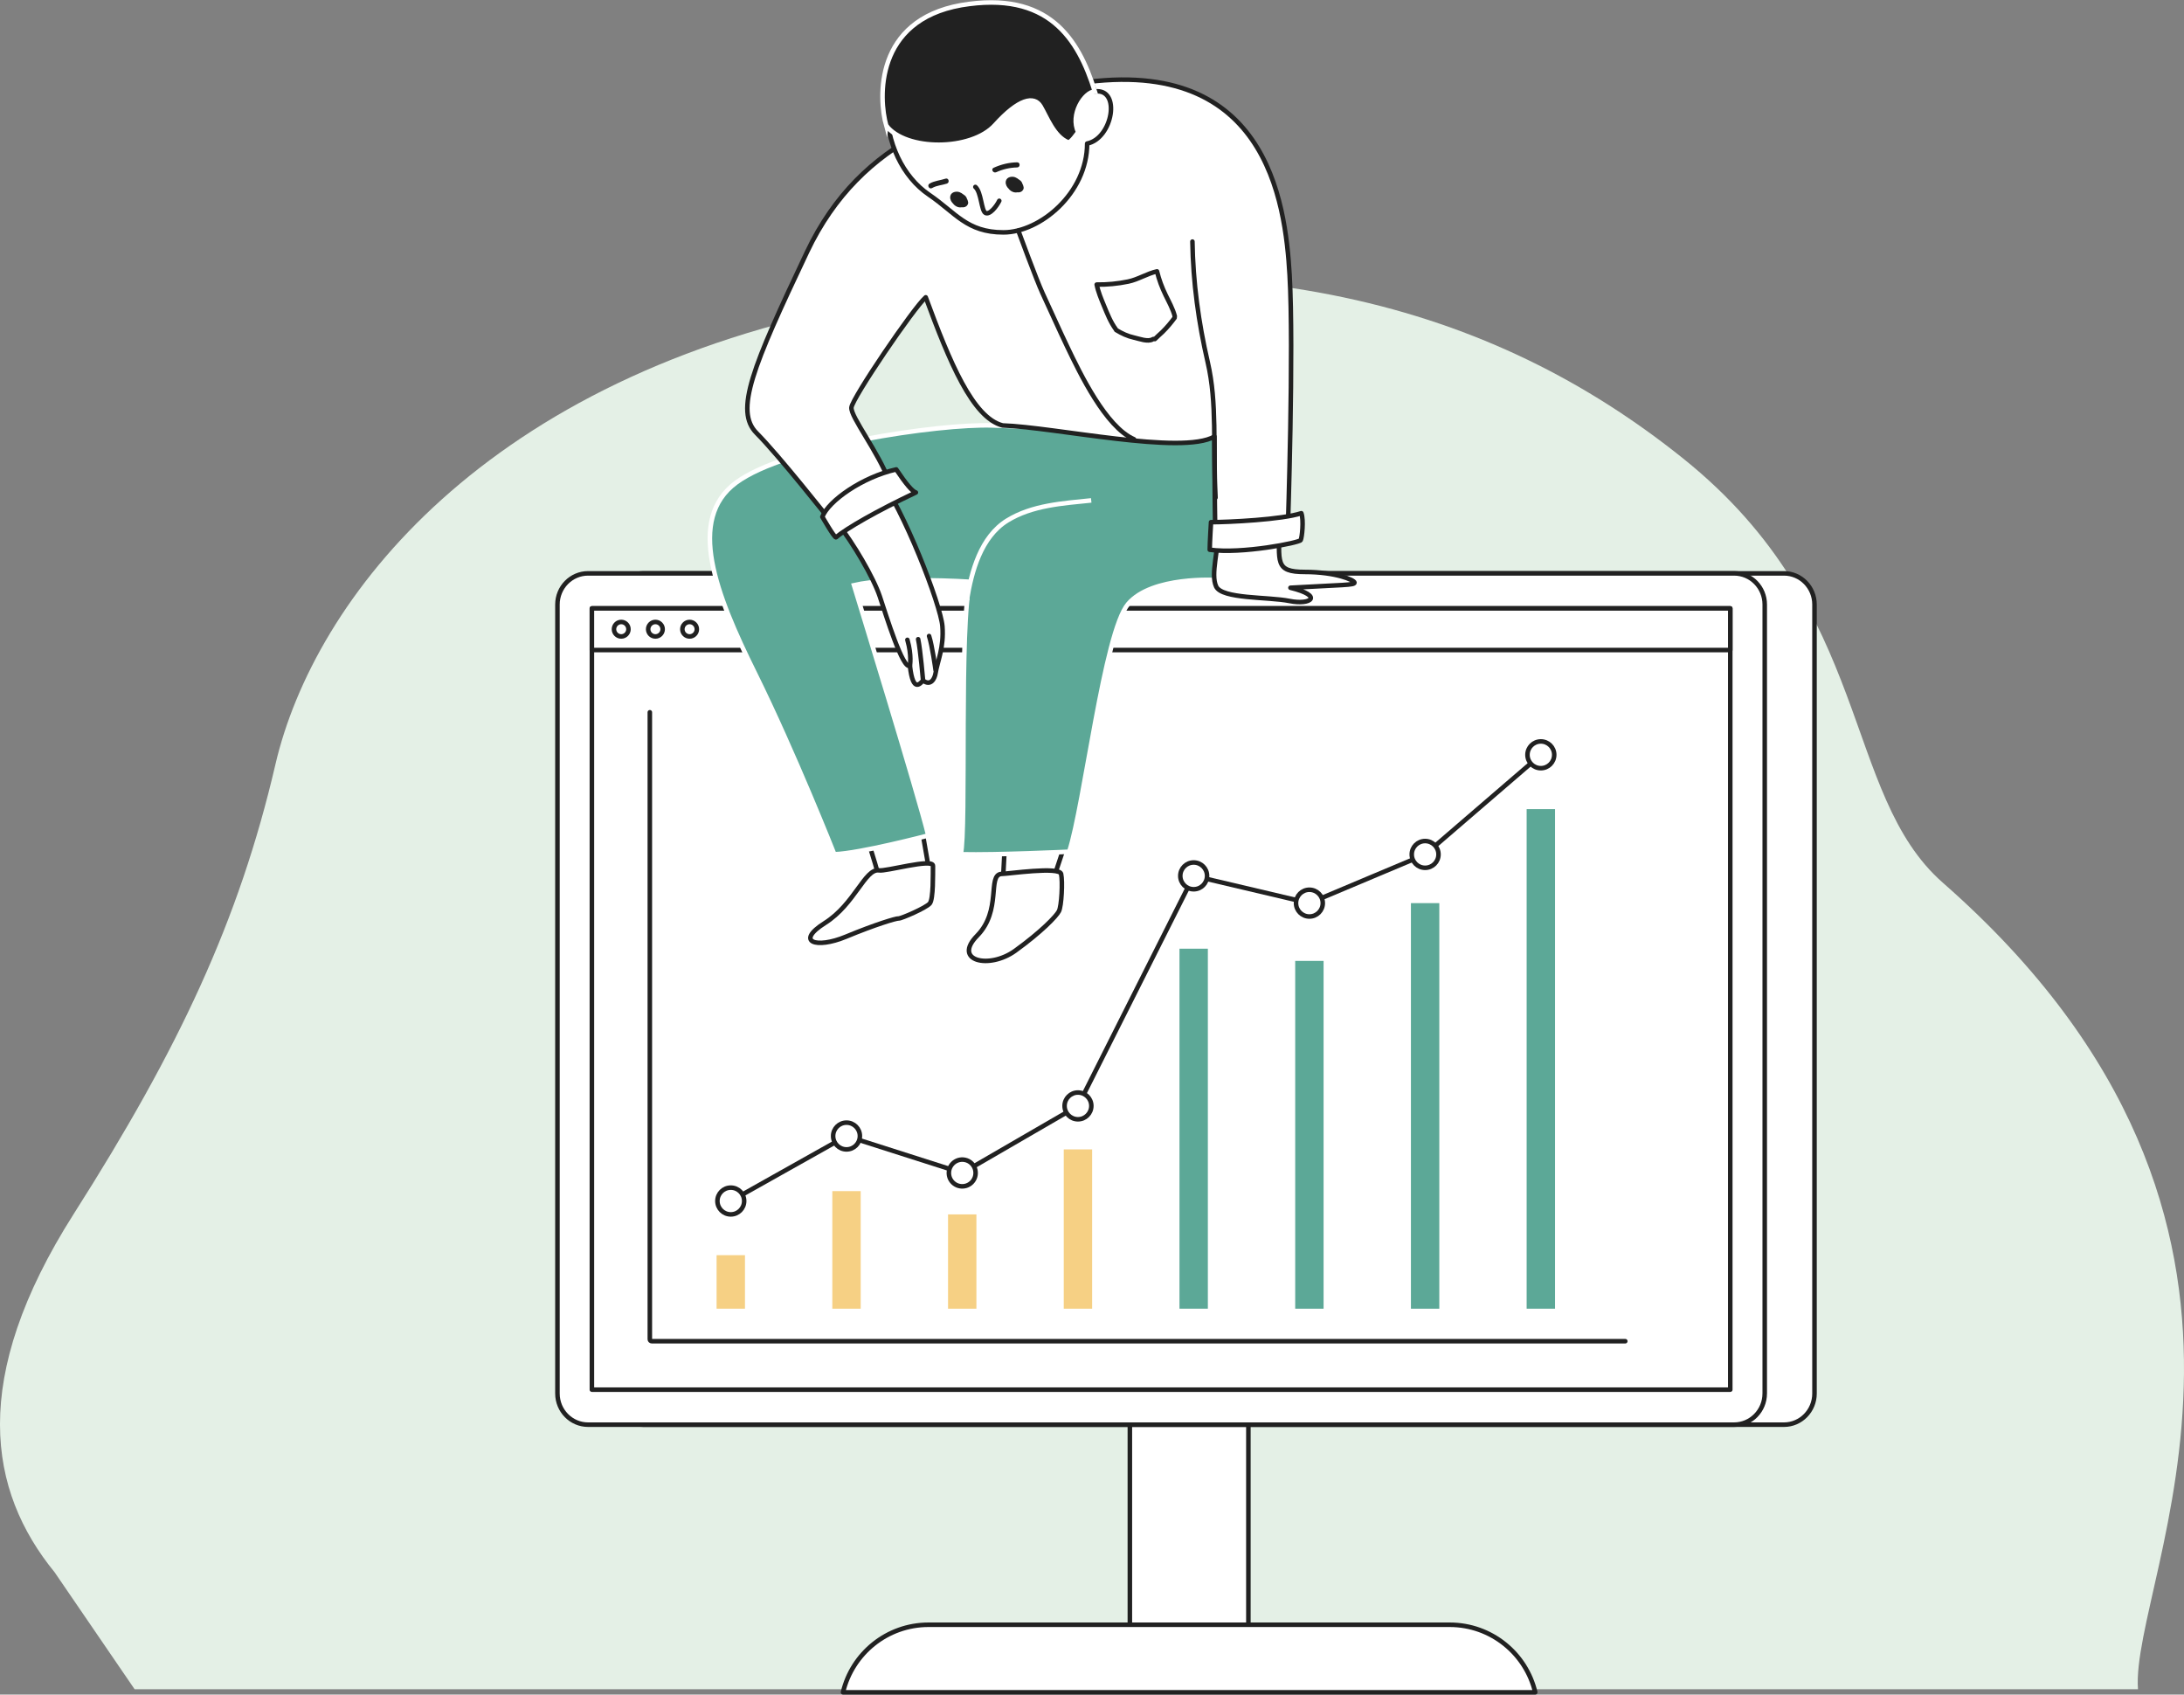 <?xml version="1.0" encoding="UTF-8"?>
<svg id="Layer_5" data-name="Layer 5" xmlns="http://www.w3.org/2000/svg" width="1338.27" height="1038.23" viewBox="0 0 1338.27 1038.23">
  <rect x="0" y="0" width="1338.27" height="1038.23" fill="#808080" stroke="none"/>
  <path d="M33.41,963.23c-40.6-49.77-52.45-118.58,11.84-219.59,64.29-101.01,101.2-179.41,123.5-275.22,23.68-101.74,128.57-237.88,360.34-281.81,231.77-43.92,385.71,.73,502.44,94.43,116.72,93.69,96.8,205.26,159.02,259.84,239.61,210.19,114.44,426.73,119.52,494.07H82.47l-49.06-71.73Z" fill="#e4f0e6"/>
  <g>
    <rect x="692.34" y="862.72" width="72.62" height="146.4" fill="#fff" stroke="#212121" stroke-linecap="round" stroke-linejoin="round" stroke-width="2.78"/>
    <path d="M1111.86,853.79c0,10.54-8.37,19.08-18.68,19.08H394.28c-10.31,0-18.68-8.54-18.68-19.08V370.37c0-10.54,8.36-19.08,18.68-19.08h698.9c10.31,0,18.68,8.54,18.68,19.08v483.42Z" fill="#fff" stroke="#212121" stroke-linecap="round" stroke-linejoin="round" stroke-width="2.78"/>
    <path d="M1081.35,853.79c0,10.54-8.4,19.08-18.77,19.08H360.35c-10.36,0-18.77-8.54-18.77-19.08V370.37c0-10.54,8.4-19.08,18.77-19.08h702.24c10.36,0,18.77,8.54,18.77,19.08v483.42Z" fill="#fff" stroke="#212121" stroke-linecap="round" stroke-linejoin="round" stroke-width="2.78"/>
    <rect x="362.69" y="372.76" width="697.55" height="478.65" fill="#fff" stroke="#212121" stroke-linecap="round" stroke-linejoin="round" stroke-width="2.78"/>
    <polyline points="447.8 735.84 518.71 696.02 589.62 718.66 660.53 677.57 731.44 536.63 802.35 553.33 873.26 523.49 944.17 462.46" fill="#fff" stroke="#212121" stroke-linecap="round" stroke-linejoin="round" stroke-width="2.78"/>
    <path d="M940.73,1036.84c-5.64-23.73-26.96-41.38-52.41-41.38h-319.35c-25.45,0-46.77,17.66-52.41,41.38h424.17Z" fill="#fff" stroke="#212121" stroke-linecap="round" stroke-linejoin="round" stroke-width="2.78"/>
    <g>
      <path d="M398.19,436.4h0v384.16c0,.64,.53,1.17,1.17,1.17H995.91" fill="none" stroke="#212121" stroke-linecap="round" stroke-linejoin="round" stroke-width="2.78"/>
      <rect x="935.47" y="495.74" width="17.39" height="306.08" fill="#5ca897"/>
      <rect x="864.56" y="553.33" width="17.39" height="248.49" fill="#5ca897"/>
      <rect x="793.65" y="588.73" width="17.39" height="213.09" fill="#5ca897"/>
      <rect x="722.74" y="581.25" width="17.39" height="220.56" fill="#5ca897"/>
      <rect x="651.83" y="704.22" width="17.39" height="97.6" fill="#f6d084"/>
      <rect x="580.92" y="744.04" width="17.39" height="57.78" fill="#f6d084"/>
      <rect x="510.01" y="729.78" width="17.39" height="72.04" fill="#f6d084"/>
      <rect x="439.1" y="769.02" width="17.39" height="32.79" fill="#f6d084"/>
      <circle cx="447.8" cy="735.84" r="8.2" fill="#fff" stroke="#212121" stroke-linecap="round" stroke-linejoin="round" stroke-width="2.78"/>
      <circle cx="518.71" cy="696.02" r="8.2" fill="#fff" stroke="#212121" stroke-linecap="round" stroke-linejoin="round" stroke-width="2.78"/>
      <path d="M597.67,717.05c1.1,5.79-3.89,10.76-9.67,9.65-3.22-.62-5.82-3.23-6.42-6.45-1.08-5.77,3.88-10.73,9.65-9.64,3.23,.61,5.83,3.21,6.44,6.44Z" fill="#fff" stroke="#212121" stroke-linecap="round" stroke-linejoin="round" stroke-width="2.78"/>
      <circle cx="660.53" cy="677.57" r="8.2" fill="#fff" stroke="#212121" stroke-linecap="round" stroke-linejoin="round" stroke-width="2.78"/>
      <circle cx="731.44" cy="536.63" r="8.2" fill="#fff" stroke="#212121" stroke-linecap="round" stroke-linejoin="round" stroke-width="2.78"/>
      <circle cx="802.35" cy="553.33" r="8.2" fill="#fff" stroke="#212121" stroke-linecap="round" stroke-linejoin="round" stroke-width="2.78"/>
      <circle cx="873.26" cy="523.49" r="8.2" fill="#fff" stroke="#212121" stroke-linecap="round" stroke-linejoin="round" stroke-width="2.78"/>
      <circle cx="944.17" cy="462.46" r="8.2" fill="#fff" stroke="#212121" stroke-linecap="round" stroke-linejoin="round" stroke-width="2.78"/>
    </g>
    <rect x="362.69" y="372.76" width="697.55" height="25.5" fill="#fff" stroke="#212121" stroke-linecap="round" stroke-linejoin="round" stroke-width="2.78"/>
    <path d="M385.1,385.51c0,2.45-1.99,4.44-4.44,4.44s-4.44-1.99-4.44-4.44,1.99-4.45,4.44-4.45,4.44,1.99,4.44,4.45Z" fill="#fff" stroke="#212121" stroke-linecap="round" stroke-linejoin="round" stroke-width="2.78"/>
    <path d="M406.05,385.51c0,2.45-1.99,4.44-4.44,4.44s-4.44-1.99-4.44-4.44,1.99-4.45,4.44-4.45,4.44,1.99,4.44,4.45Z" fill="#fff" stroke="#212121" stroke-linecap="round" stroke-linejoin="round" stroke-width="2.78"/>
    <path d="M427,385.51c0,2.45-1.99,4.44-4.44,4.44s-4.44-1.99-4.44-4.44,1.99-4.45,4.44-4.45,4.44,1.99,4.44,4.45Z" fill="#fff" stroke="#212121" stroke-linecap="round" stroke-linejoin="round" stroke-width="2.78"/>
  </g>
  <g>
    <path d="M530.48,511.49c3.93,10.21,8.64,27.87,8.64,27.87l30.23-5.89-4.71-27.09-34.15,5.1Z" fill="#fff" stroke="#212121" stroke-linecap="round" stroke-linejoin="round" stroke-width="2.78"/>
    <path d="M616.05,513.85c-.39,1.18-2.36,45.53-2.36,45.53l28.66-11.38,11.38-34.15h-37.68Z" fill="#fff" stroke="#212121" stroke-linecap="round" stroke-linejoin="round" stroke-width="2.78"/>
    <path d="M511.24,523.4c15.7-.52,57.57-11.51,57.57-11.51-5.76-24.08-43.96-148.12-45.53-153.36,22.51-5.23,71.18-2.09,71.18-2.09-6.81,24.6-2.1,152.3-5.76,166.96,22.51,.52,66.47-1.57,66.47-1.57,9.42-28.78,21.46-134.51,36.11-151.78,14.66-17.27,54.43-14.66,54.43-14.66,5.76-41.87,4.71-87.41,4.71-87.41,0,0-109.39-6.28-142.36-7.33-32.97-1.05-126.66,12.56-157.02,35.07-30.36,22.51-12.56,68.04,11.52,116.72,24.07,48.68,48.68,110.96,48.68,110.96Z" fill="#5ca897" stroke="#fff" stroke-miterlimit="10" stroke-width="2.78"/>
    <path d="M513.6,321.11c9.03,11.38,21.59,32.58,25.52,44.36s14.13,45.14,18.45,42.39c1.96,18.06,6.89,9.92,8.07,9.13,4.8,3.6,7.15-1.36,7.64-4.55,1.17-7.33,5.23-15.7,4.19-28.78-1.05-13.09-23.82-71.97-39.52-92.38-9.42,4.71-24.34,29.83-24.34,29.83Z" fill="#fff" stroke="#212121" stroke-linecap="round" stroke-linejoin="round" stroke-width="2.78"/>
    <path d="M746.77,322.16c0,14.92-5.1,29.4-1.57,37.16,3.53,7.76,31.92,6.28,45.01,8.9,13.09,2.62,20.94-3.14,.52-8.11,32.45-1.83,39.25-1.57,39.25-3.14s-11.52-6.54-30.36-6.54-15.7-6.02-15.7-29.05-37.16,.79-37.16,.79Z" fill="#fff" stroke="#212121" stroke-linecap="round" stroke-linejoin="round" stroke-width="2.78"/>
    <path d="M508.63,318.76s32.97-22.5,36.64-23.03c-7.33-19.37-24.08-40.3-23.55-46.06,.52-5.76,38.21-61.24,45.53-67.52,14.66,39.78,28.79,73.8,47.11,78.51,31.93,1.05,109.91,18.32,129.8,6.81,0,31.4,.52,60.71,.52,60.71l44.49-5.23s3.66-109.38,1.05-154.4c-2.62-45.01-14.13-137.65-134.51-116.72-65.42,14.13-127.71,31.93-161.2,102.59-33.5,70.66-44.49,97.35-30.88,110.96,13.61,13.61,45.01,53.39,45.01,53.39Z" fill="#fff" stroke="#212121" stroke-linecap="round" stroke-linejoin="round" stroke-width="2.78"/>
    <path d="M543.17,64.39c0,23.03,9.95,43.96,26.17,54.96,16.22,10.99,23.03,23.03,45.53,23.03s51.29-24.07,51.29-54.43c15.7-3.14,20.94-34.02,4.71-31.93-13.09-35.59-42.92-68.04-95.26-47.63-31.4,18.84-33.5,36.64-32.45,56Z" fill="#fff" stroke="#212121" stroke-linecap="round" stroke-linejoin="round" stroke-width="2.78"/>
    <path d="M543.04,76.95c11.78,15.7,52.21,15.7,66.73-.39,14.52-16.09,23.95-18.06,27.87-11.38,3.93,6.67,8.11,18.45,16.75,21.99,1.57,.79,6.28-6.28,6.28-6.28-5.1-10.6,3.8-24.6,10.21-24.86-10.08-32.45-28.53-61.89-81.91-52.86-52.99,9.42-50.64,56.92-45.93,73.8Z" fill="#212121" stroke="#fff" stroke-miterlimit="10" stroke-width="2.78"/>
    <path d="M571.17,115.21c2.77-1.64,6.05-1.71,9.05-2.72,1.91-.64,1.09-3.68-.83-3.03-3.28,1.11-6.76,1.24-9.8,3.04-1.74,1.03-.16,3.74,1.58,2.71h0Z" fill="#212121"/>
    <path d="M610.43,105.52c4.05-1.83,8.37-2.85,12.82-2.93,2.02-.03,2.03-3.17,0-3.14-5.02,.08-9.83,1.29-14.4,3.35-1.85,.83-.25,3.54,1.58,2.71h0Z" fill="#212121"/>
    <path d="M597.66,114.53h0c3.72,3.28,3.61,14.52,6.18,15.91,2.57,1.39,6.77-3.96,8.47-7.42" fill="#fff" stroke="#212121" stroke-linecap="round" stroke-linejoin="round" stroke-width="2.78"/>
    <path d="M588.77,122.42c-.48-.48-.93-.96-1.32-1.51-.19,.72-.37,1.43-.56,2.15,.36-.16,1.81,.86,1.83,1,.52-.52,1.05-1.05,1.57-1.57-1.22,.09-2.21-.88-2.83-1.84-.08,.63-.16,1.27-.25,1.9-.16,.16-.33-.02,.18,.12,.21,.06,.53,.25,.67,.43,.98-.48,1.21-.9,.71-1.25-.15-.14-.29-.3-.4-.46-.12-.16-.41-.53-.43-.74-.52,.52-1.05,1.05-1.57,1.57,.34-.02,.49,.07,.79,.24,.14,.09,.28,.2,.39,.33,.55,.52-.77-.37,.58-.83-.37,.13-1.14-.63-1.34-.9-.45-.59-.95,.78-.39,.92,.45,.11,.85,.54,1.16,.85,.13,.13,.24,.27,.32,.43,.11,.41,.3,.19,.56-.69-.45-.06-.81-.51-.98-.89-.85-1.84-3.55-.24-2.71,1.59,.65,1.41,2.35,2.54,3.92,2.41,1.72-.15,2.72-1.78,2.2-3.38-.48-1.47-1.96-2.72-3.36-3.25-1.23-.47-3.59-.23-3.85,1.43-.44,2.75,3.05,5.27,5.59,4.41,3.91-1.32-.15-5.99-2.87-5.81-.78,.05-1.66,.68-1.57,1.57,.25,2.43,4.24,6.85,6.16,3.24,1.63-3.07-3.82-5.67-5.96-3.56-.48,.47-.63,1.32-.25,1.9,1.21,1.85,3.2,3.56,5.54,3.4,.77-.05,1.68-.68,1.57-1.57-.35-2.86-3.92-4.91-6.55-3.71-.73,.33-1.02,1.5-.56,2.15,.55,.77,1.15,1.47,1.82,2.15,1.43,1.44,3.65-.78,2.22-2.22h0Z" fill="#fff" stroke="#212121" stroke-linecap="round" stroke-linejoin="round" stroke-width="2.78"/>
    <path d="M622.78,113.26c-.48-.48-.93-.96-1.32-1.51-.19,.72-.37,1.43-.56,2.15,.36-.16,1.81,.86,1.83,1,.52-.52,1.05-1.05,1.57-1.57-1.22,.09-2.21-.88-2.83-1.84-.08,.63-.16,1.27-.25,1.9-.16,.16-.33-.02,.18,.12,.21,.06,.53,.25,.67,.43,.98-.48,1.21-.9,.71-1.25-.15-.14-.29-.3-.4-.46-.12-.16-.41-.53-.43-.74-.52,.52-1.05,1.05-1.57,1.57,.34-.02,.49,.07,.79,.24,.15,.09,.28,.2,.39,.33,.55,.52-.77-.37,.58-.83-.37,.13-1.14-.63-1.34-.9-.45-.59-.95,.78-.39,.92,.45,.11,.85,.54,1.16,.85,.13,.13,.24,.27,.32,.43,.11,.41,.3,.19,.56-.69-.45-.06-.81-.51-.98-.89-.85-1.84-3.55-.24-2.71,1.59,.65,1.41,2.35,2.54,3.92,2.41,1.72-.15,2.72-1.78,2.2-3.38-.48-1.47-1.96-2.72-3.36-3.25-1.23-.47-3.59-.23-3.85,1.43-.44,2.75,3.05,5.27,5.59,4.41,3.91-1.32-.15-5.99-2.88-5.81-.79,.05-1.66,.68-1.57,1.57,.25,2.43,4.24,6.85,6.16,3.24,1.63-3.07-3.82-5.67-5.96-3.56-.48,.47-.63,1.32-.25,1.9,1.21,1.85,3.2,3.56,5.54,3.4,.77-.05,1.68-.68,1.57-1.57-.35-2.86-3.92-4.91-6.55-3.71-.73,.33-1.02,1.5-.56,2.15,.55,.77,1.15,1.47,1.82,2.15,1.43,1.44,3.65-.78,2.22-2.22h0Z" fill="#fff" stroke="#212121" stroke-linecap="round" stroke-linejoin="round" stroke-width="2.78"/>
    <path d="M623.99,141.31s11.16,30.43,14.82,38.29c5.07,10.87,9.9,21.84,15.08,32.66,8.07,16.85,23.68,49.33,40.98,56.86" fill="none" stroke="#212121" stroke-linecap="round" stroke-linejoin="round" stroke-width="2.78"/>
    <path d="M730.67,148h0c.37,24.93,3.76,49.65,9.37,73.89,5.91,25.54,3.11,50.58,4.79,82.95" fill="none" stroke="#212121" stroke-linecap="round" stroke-linejoin="round" stroke-width="2.78"/>
    <path d="M592.46,367.64c2.83-17.57,8.61-38.77,24.72-48.71,15.3-9.45,34.11-10.53,51.48-12.34" fill="#5ca897" stroke="#fff" stroke-miterlimit="10" stroke-width="2.78"/>
    <path d="M503.91,316.66c3.66-9.68,24.33-24.34,45.27-29.05,5.76,8.64,9.95,13.61,12.04,14.13-23.82,11.25-42.92,22.24-48.94,27.48-1.05,.26-8.37-12.56-8.37-12.56Z" fill="#fff" stroke="#212121" stroke-linecap="round" stroke-linejoin="round" stroke-width="2.78"/>
    <path d="M742.06,319.93c10.6,0,43.57-1.57,55.35-5.5,1.57,4.32,.39,14.92-.39,16.49-.79,1.57-36.11,8.64-55.74,5.89,0-3.93,.79-16.88,.79-16.88Z" fill="#fff" stroke="#212121" stroke-linecap="round" stroke-linejoin="round" stroke-width="2.78"/>
    <path d="M613.56,535.44c-8.64,.79,.37,22.4-14.8,37.84-15.18,15.44,7.31,20.76,23.28,9.25,15.96-11.52,25.29-21.17,26.86-24.32,1.57-3.14,2.36-18.06,1.31-22.77-1.05-4.71-32.71,0-36.64,0Z" fill="#fff" stroke="#212121" stroke-linecap="round" stroke-linejoin="round" stroke-width="2.78"/>
    <path d="M538.59,533.25c-8.58-1.22-14.84,20.75-33.17,32.29-18.31,11.54-5.37,15.94,12.81,8.4,18.18-7.54,30.81-11.32,32.4-11.21,1.59,.11,16.86-6.5,19.11-9.2,2.25-2.69,1.89-18.23,1.95-23.06,.06-4.83-29.28,3.68-33.1,2.78Z" fill="#fff" stroke="#212121" stroke-linecap="round" stroke-linejoin="round" stroke-width="2.78"/>
    <path d="M712.43,203.27c-.89,.88-1.83,1.71-2.77,2.55-.37,.33-1.25,1.27-2.05,1.94-.38-.15-.82-.14-1.28,.13-2.98,1.74-8.28-.36-11.4-1.04-4-.88-7.53-2.54-10.97-4.64-.05-.14-.11-.28-.22-.43-3.24-4.43-5.22-9.49-7.3-14.54-1.72-4.16-3.55-8.46-4.43-12.89,6.5,.09,12.87-.53,19.27-1.84,6.18-1.27,11.55-4.89,17.69-6.25,1.21,5.07,3.03,9.87,5.31,14.57,1.79,3.68,4.53,8.64,5.58,12.94-.1,.29-.13,.6-.08,.9-2.25,3.05-4.62,5.91-7.36,8.6Z" fill="#fff" stroke="#212121" stroke-linecap="round" stroke-linejoin="round" stroke-width="2.78"/>
    <path d="M557.56,407.86s1.24-6.08-1.55-15.85" fill="#fff" stroke="#212121" stroke-linecap="round" stroke-linejoin="round" stroke-width="2.78"/>
    <path d="M565.63,416.99s-1.64-18.94-3.03-25.36" fill="#fff" stroke="#212121" stroke-linecap="round" stroke-linejoin="round" stroke-width="2.78"/>
    <path d="M573.27,410.44s-2.02-14.9-3.97-20.76" fill="#fff" stroke="#212121" stroke-linecap="round" stroke-linejoin="round" stroke-width="2.78"/>
  </g>
</svg>